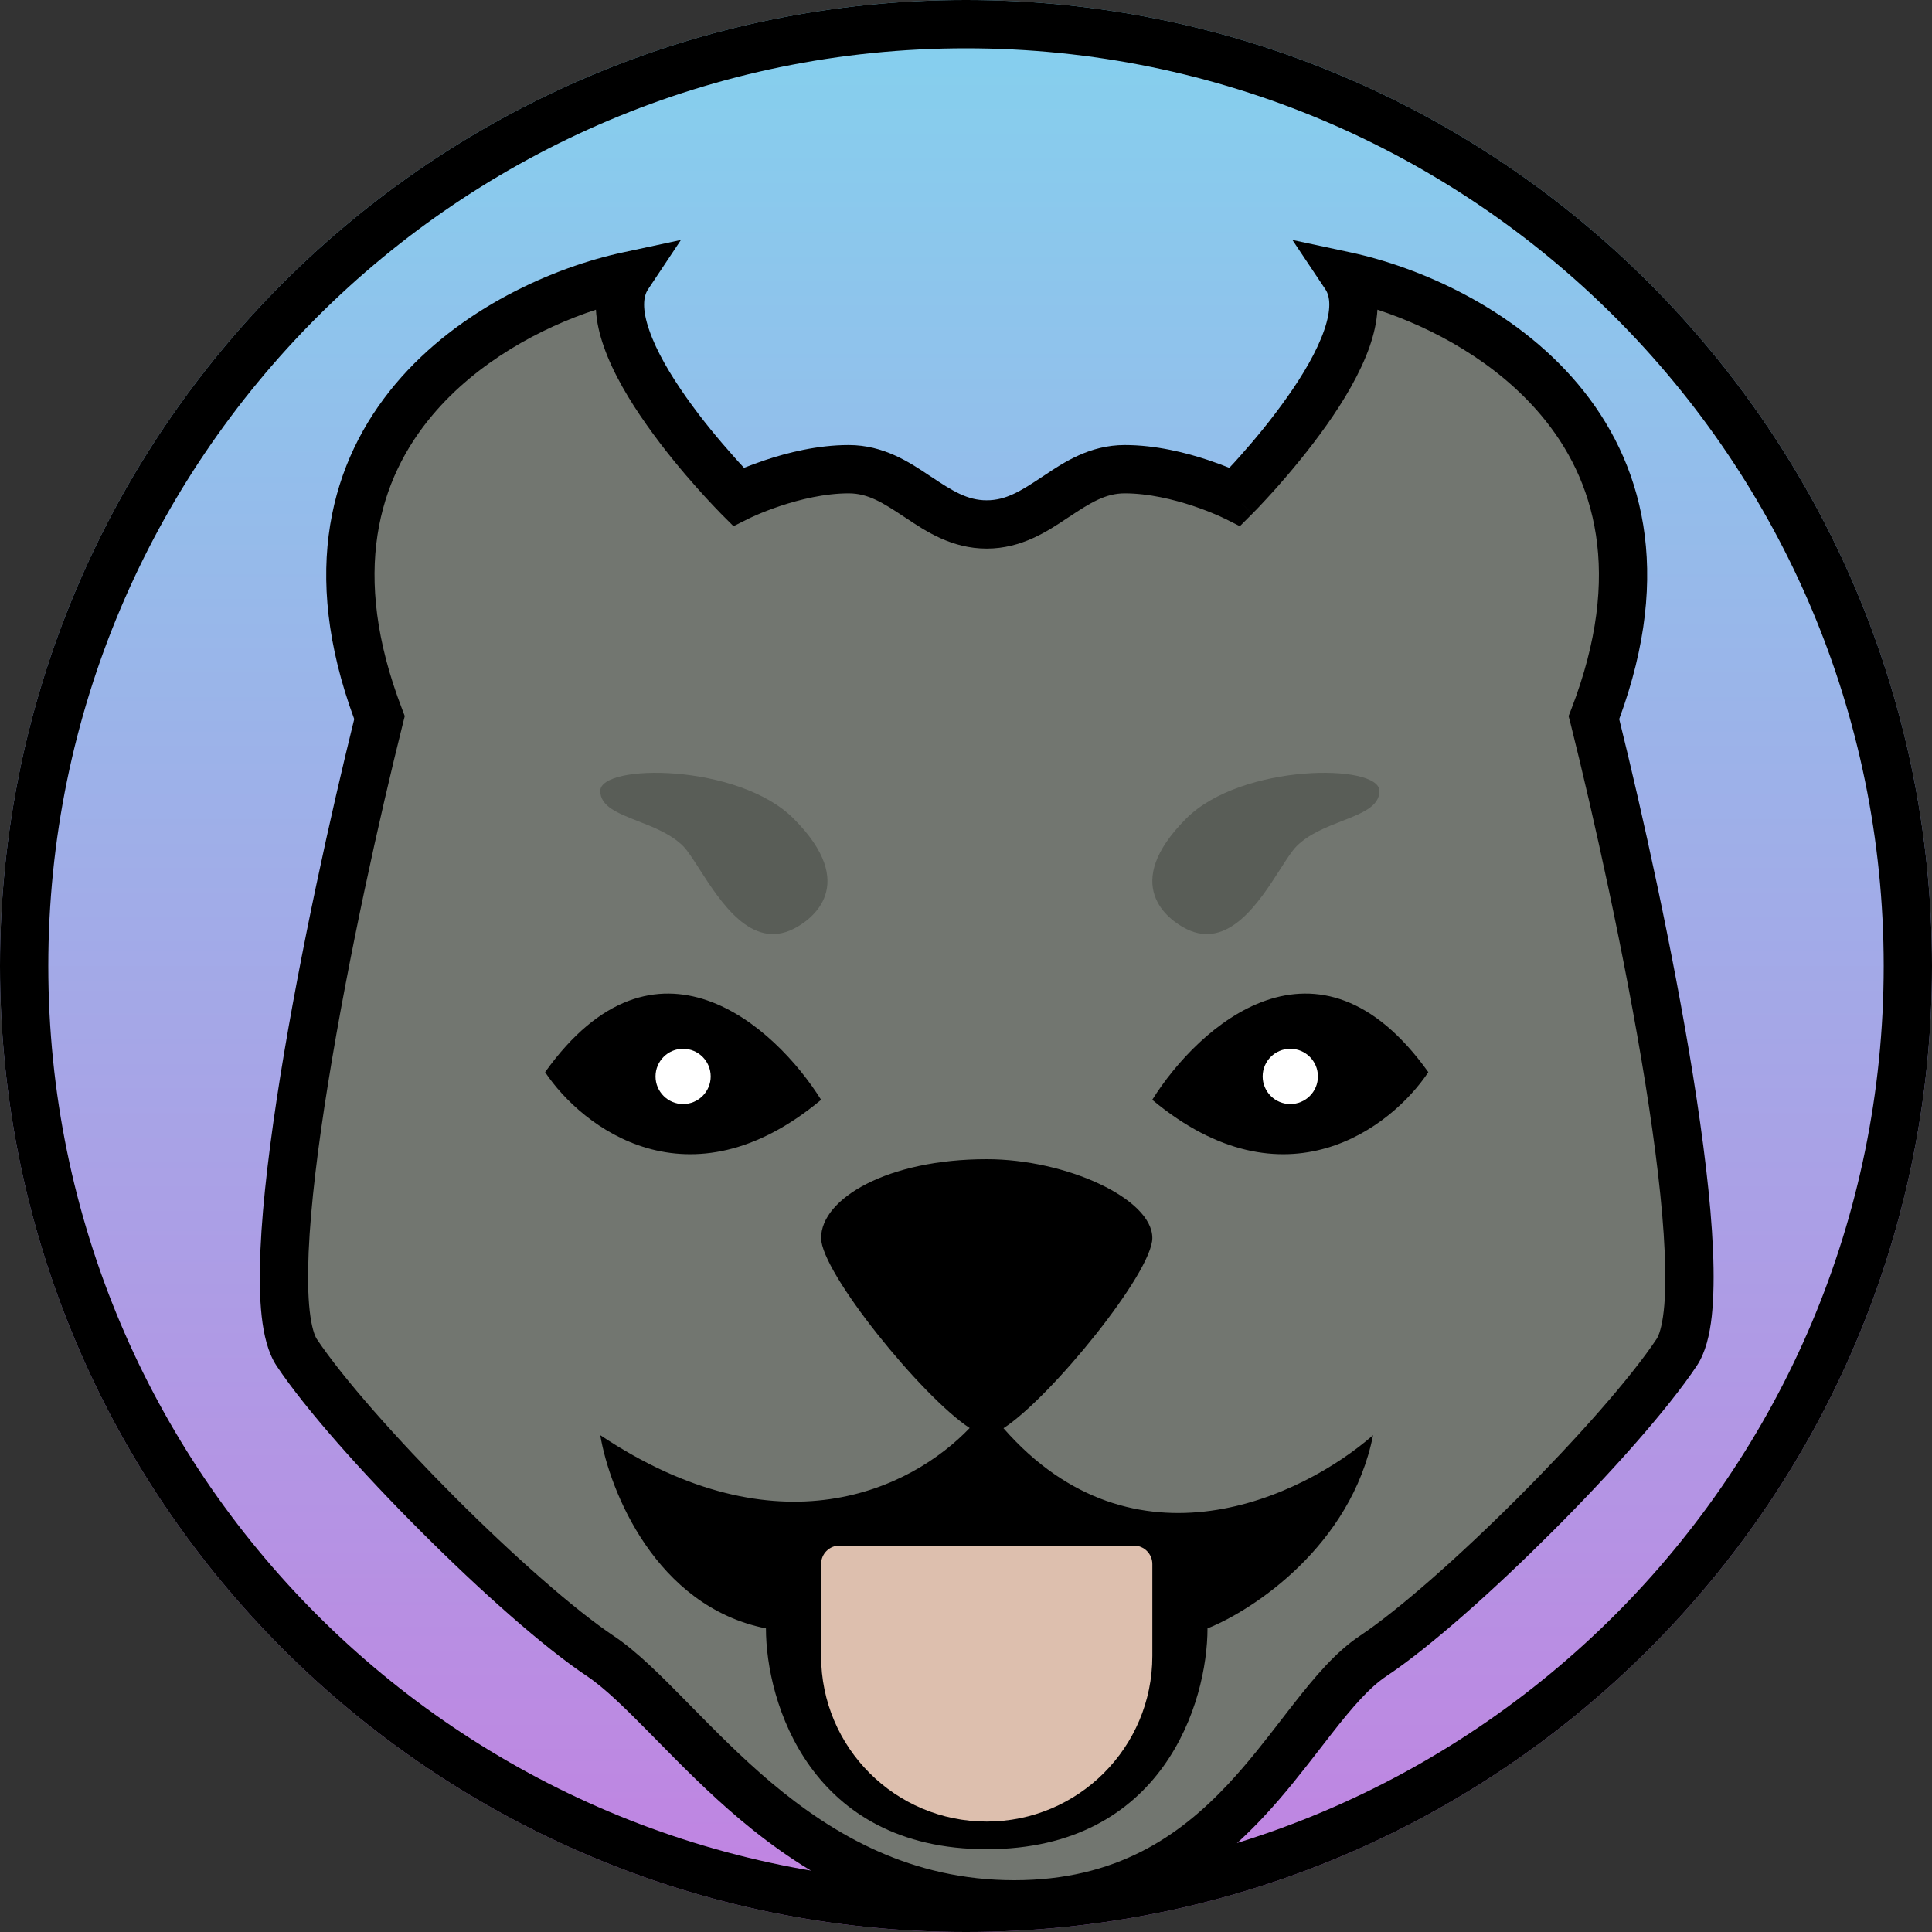 <svg width="20" height="20" viewBox="0 0 20 20" fill="none" xmlns="http://www.w3.org/2000/svg">
<rect x="0" y="0" width="20" height="20" fill="#333333" stroke="none"/>
<path d="M20 10C20 15.523 15.523 20 10 20C4.477 20 0 15.523 0 10C0 4.477 4.477 0 10 0C15.523 0 20 4.477 20 10Z" fill="url(#paint0_linear)"/>
<path fill-rule="evenodd" clip-rule="evenodd" d="M10 19.5C15.247 19.5 19.5 15.247 19.5 10C19.5 4.753 15.247 0.5 10 0.5C4.753 0.5 0.5 4.753 0.5 10C0.5 15.247 4.753 19.5 10 19.5ZM10 20C15.523 20 20 15.523 20 10C20 4.477 15.523 0 10 0C4.477 0 0 4.477 0 10C0 15.523 4.477 20 10 20Z" fill="black"/>
<path d="M11.643 4.857C11.072 4.857 10.786 5.429 10.214 5.429C9.643 5.429 9.357 4.857 8.786 4.857C8.214 4.857 7.643 5.143 7.643 5.143C7.643 5.143 6.043 3.543 6.5 2.857C5.167 3.143 2.786 4.457 3.928 7.429C3.452 9.333 2.614 13.314 3.071 14C3.643 14.857 5.357 16.571 6.214 17.143C7.071 17.714 8.214 19.714 10.5 19.714C12.786 19.714 13.357 17.714 14.214 17.143C15.072 16.571 16.786 14.857 17.357 14C17.814 13.314 16.976 9.333 16.5 7.429C17.643 4.457 15.262 3.143 13.929 2.857C14.386 3.543 12.786 5.143 12.786 5.143C12.786 5.143 12.214 4.857 11.643 4.857Z" fill="#727670"/>
<path fill-rule="evenodd" clip-rule="evenodd" d="M7.049 2.484L6.708 2.996C6.66 3.068 6.644 3.199 6.722 3.421C6.796 3.636 6.938 3.878 7.104 4.113C7.268 4.346 7.448 4.56 7.587 4.716C7.63 4.765 7.669 4.808 7.702 4.843C7.763 4.819 7.837 4.791 7.921 4.763C8.148 4.687 8.462 4.607 8.786 4.607C9.148 4.607 9.418 4.787 9.622 4.924C9.627 4.927 9.633 4.931 9.639 4.935C9.861 5.083 10.015 5.179 10.214 5.179C10.414 5.179 10.568 5.083 10.79 4.935C10.796 4.931 10.801 4.927 10.807 4.924C11.011 4.787 11.281 4.607 11.643 4.607C11.966 4.607 12.281 4.687 12.508 4.763C12.592 4.791 12.666 4.819 12.726 4.843C12.759 4.808 12.799 4.765 12.842 4.716C12.981 4.56 13.16 4.346 13.324 4.113C13.491 3.878 13.632 3.636 13.707 3.421C13.784 3.199 13.769 3.068 13.721 2.996L13.379 2.484L13.981 2.613C14.683 2.763 15.669 3.184 16.334 3.975C17.005 4.772 17.325 5.916 16.762 7.444C16.999 8.402 17.318 9.838 17.526 11.132C17.632 11.795 17.711 12.428 17.733 12.941C17.744 13.197 17.741 13.431 17.72 13.627C17.699 13.814 17.657 14.001 17.565 14.139C17.265 14.589 16.679 15.246 16.07 15.855C15.46 16.465 14.803 17.051 14.353 17.351C14.177 17.468 14.003 17.669 13.791 17.94C13.752 17.99 13.711 18.042 13.67 18.096C13.495 18.321 13.3 18.575 13.075 18.814C12.508 19.419 11.732 19.964 10.5 19.964C9.276 19.964 8.364 19.426 7.66 18.834C7.331 18.557 7.044 18.264 6.793 18.009C6.777 17.993 6.762 17.977 6.746 17.961C6.477 17.688 6.264 17.477 6.076 17.351C5.626 17.051 4.968 16.465 4.359 15.855C3.749 15.246 3.163 14.589 2.863 14.139C2.772 14.001 2.73 13.814 2.709 13.627C2.687 13.431 2.685 13.197 2.696 12.941C2.718 12.428 2.797 11.795 2.903 11.132C3.111 9.838 3.43 8.402 3.667 7.444C3.103 5.916 3.424 4.772 4.094 3.975C4.76 3.184 5.745 2.763 6.448 2.613L7.049 2.484ZM12.674 5.366L12.67 5.365L12.654 5.357C12.64 5.35 12.618 5.34 12.589 5.328C12.532 5.303 12.449 5.27 12.35 5.237C12.148 5.17 11.891 5.107 11.643 5.107C11.444 5.107 11.29 5.203 11.067 5.351C11.062 5.355 11.056 5.358 11.05 5.362C10.846 5.498 10.576 5.679 10.214 5.679C9.852 5.679 9.583 5.499 9.378 5.362C9.373 5.358 9.367 5.355 9.361 5.351C9.139 5.203 8.985 5.107 8.786 5.107C8.538 5.107 8.281 5.17 8.079 5.237C7.98 5.27 7.897 5.303 7.839 5.328C7.811 5.34 7.789 5.35 7.774 5.357L7.758 5.365L7.755 5.366L7.593 5.447L7.466 5.32L7.643 5.143C7.466 5.32 7.466 5.32 7.466 5.32L7.464 5.318L7.46 5.314L7.446 5.299C7.434 5.287 7.416 5.268 7.394 5.245C7.349 5.198 7.287 5.131 7.213 5.048C7.066 4.883 6.874 4.654 6.696 4.401C6.519 4.151 6.346 3.864 6.25 3.586C6.208 3.467 6.176 3.337 6.169 3.206C5.6 3.392 4.941 3.746 4.477 4.297C3.92 4.958 3.621 5.933 4.162 7.339L4.19 7.413L4.171 7.489C3.934 8.437 3.607 9.901 3.397 11.211C3.291 11.867 3.216 12.477 3.195 12.963C3.185 13.206 3.188 13.411 3.206 13.571C3.225 13.74 3.257 13.827 3.279 13.861C3.551 14.268 4.108 14.897 4.712 15.502C5.317 16.107 5.946 16.663 6.353 16.935C6.593 17.095 6.844 17.348 7.102 17.61C7.117 17.625 7.132 17.641 7.147 17.656C7.4 17.913 7.672 18.19 7.982 18.452C8.636 19.002 9.438 19.464 10.5 19.464C11.554 19.464 12.206 19.01 12.711 18.472C12.917 18.252 13.095 18.022 13.268 17.798C13.311 17.742 13.354 17.686 13.397 17.632C13.605 17.366 13.824 17.103 14.076 16.935C14.483 16.663 15.111 16.107 15.716 15.502C16.321 14.897 16.878 14.268 17.149 13.861C17.172 13.827 17.204 13.74 17.223 13.571C17.241 13.411 17.244 13.206 17.233 12.963C17.212 12.477 17.137 11.867 17.032 11.211C16.821 9.901 16.495 8.437 16.258 7.489L16.238 7.413L16.267 7.339C16.808 5.933 16.509 4.958 15.952 4.297C15.488 3.746 14.829 3.392 14.259 3.206C14.252 3.337 14.22 3.467 14.179 3.586C14.082 3.864 13.91 4.151 13.733 4.401C13.554 4.654 13.362 4.883 13.216 5.048C13.142 5.131 13.079 5.198 13.035 5.245C13.013 5.268 12.995 5.287 12.982 5.299L12.968 5.314L12.964 5.318L12.963 5.319C12.963 5.319 12.963 5.32 12.786 5.143L12.963 5.319L12.835 5.447L12.674 5.366Z" fill="black"/>
<path d="M8.5 11.385C8.024 10.623 6.786 9.499 5.643 11.099C6.024 11.671 7.129 12.528 8.5 11.385Z" fill="black"/>
<path d="M11.928 11.385C12.405 10.623 13.643 9.499 14.786 11.099C14.405 11.671 13.3 12.528 11.928 11.385Z" fill="black"/>
<path d="M10.388 14.785C10.88 14.466 11.929 13.173 11.929 12.816C11.929 12.408 11.037 12 10.214 12C9.186 12 8.5 12.408 8.5 12.816C8.5 13.172 9.544 14.46 10.038 14.783C9.432 15.416 8.061 16.088 6.214 14.857C6.31 15.429 6.786 16.629 7.929 16.857C7.929 17.619 8.386 19.143 10.214 19.143C12.043 19.143 12.5 17.619 12.5 16.857C12.976 16.667 13.986 16 14.214 14.857C13.484 15.496 11.739 16.328 10.388 14.785Z" fill="black"/>
<path d="M7.071 11.429C7.229 11.429 7.357 11.301 7.357 11.143C7.357 10.985 7.229 10.857 7.071 10.857C6.914 10.857 6.786 10.985 6.786 11.143C6.786 11.301 6.914 11.429 7.071 11.429Z" fill="white"/>
<path d="M13.357 11.429C13.199 11.429 13.071 11.301 13.071 11.143C13.071 10.985 13.199 10.857 13.357 10.857C13.515 10.857 13.643 10.985 13.643 11.143C13.643 11.301 13.515 11.429 13.357 11.429Z" fill="white"/>
<path d="M8.5 16.191C8.5 16.085 8.585 16 8.69 16H11.738C11.843 16 11.929 16.085 11.929 16.191V17.143C11.929 18.09 11.161 18.857 10.214 18.857V18.857C9.268 18.857 8.5 18.09 8.5 17.143V16.191Z" fill="#DDBFAE"/>
<path d="M8.214 9.616C8.405 9.521 8.9 9.159 8.214 8.473C7.643 7.902 6.214 7.902 6.214 8.188C6.214 8.348 6.395 8.418 6.603 8.5C6.766 8.563 6.946 8.634 7.072 8.759C7.119 8.807 7.176 8.896 7.243 9.001C7.46 9.338 7.778 9.834 8.214 9.616Z" fill="#595D57"/>
<path d="M12.28 9.616C12.09 9.521 11.595 9.159 12.28 8.473C12.852 7.902 14.28 7.902 14.28 8.188C14.28 8.348 14.1 8.418 13.891 8.5C13.729 8.563 13.548 8.634 13.423 8.759C13.375 8.807 13.318 8.896 13.251 9.001C13.035 9.338 12.716 9.834 12.28 9.616Z" fill="#595D57"/>
<defs>
<linearGradient id="paint0_linear" x1="10" y1="0" x2="10" y2="20" gradientUnits="userSpaceOnUse">
<stop stop-color="#84D1EE"/>
<stop offset="1" stop-color="#C282E1"/>
</linearGradient>
</defs>
</svg>